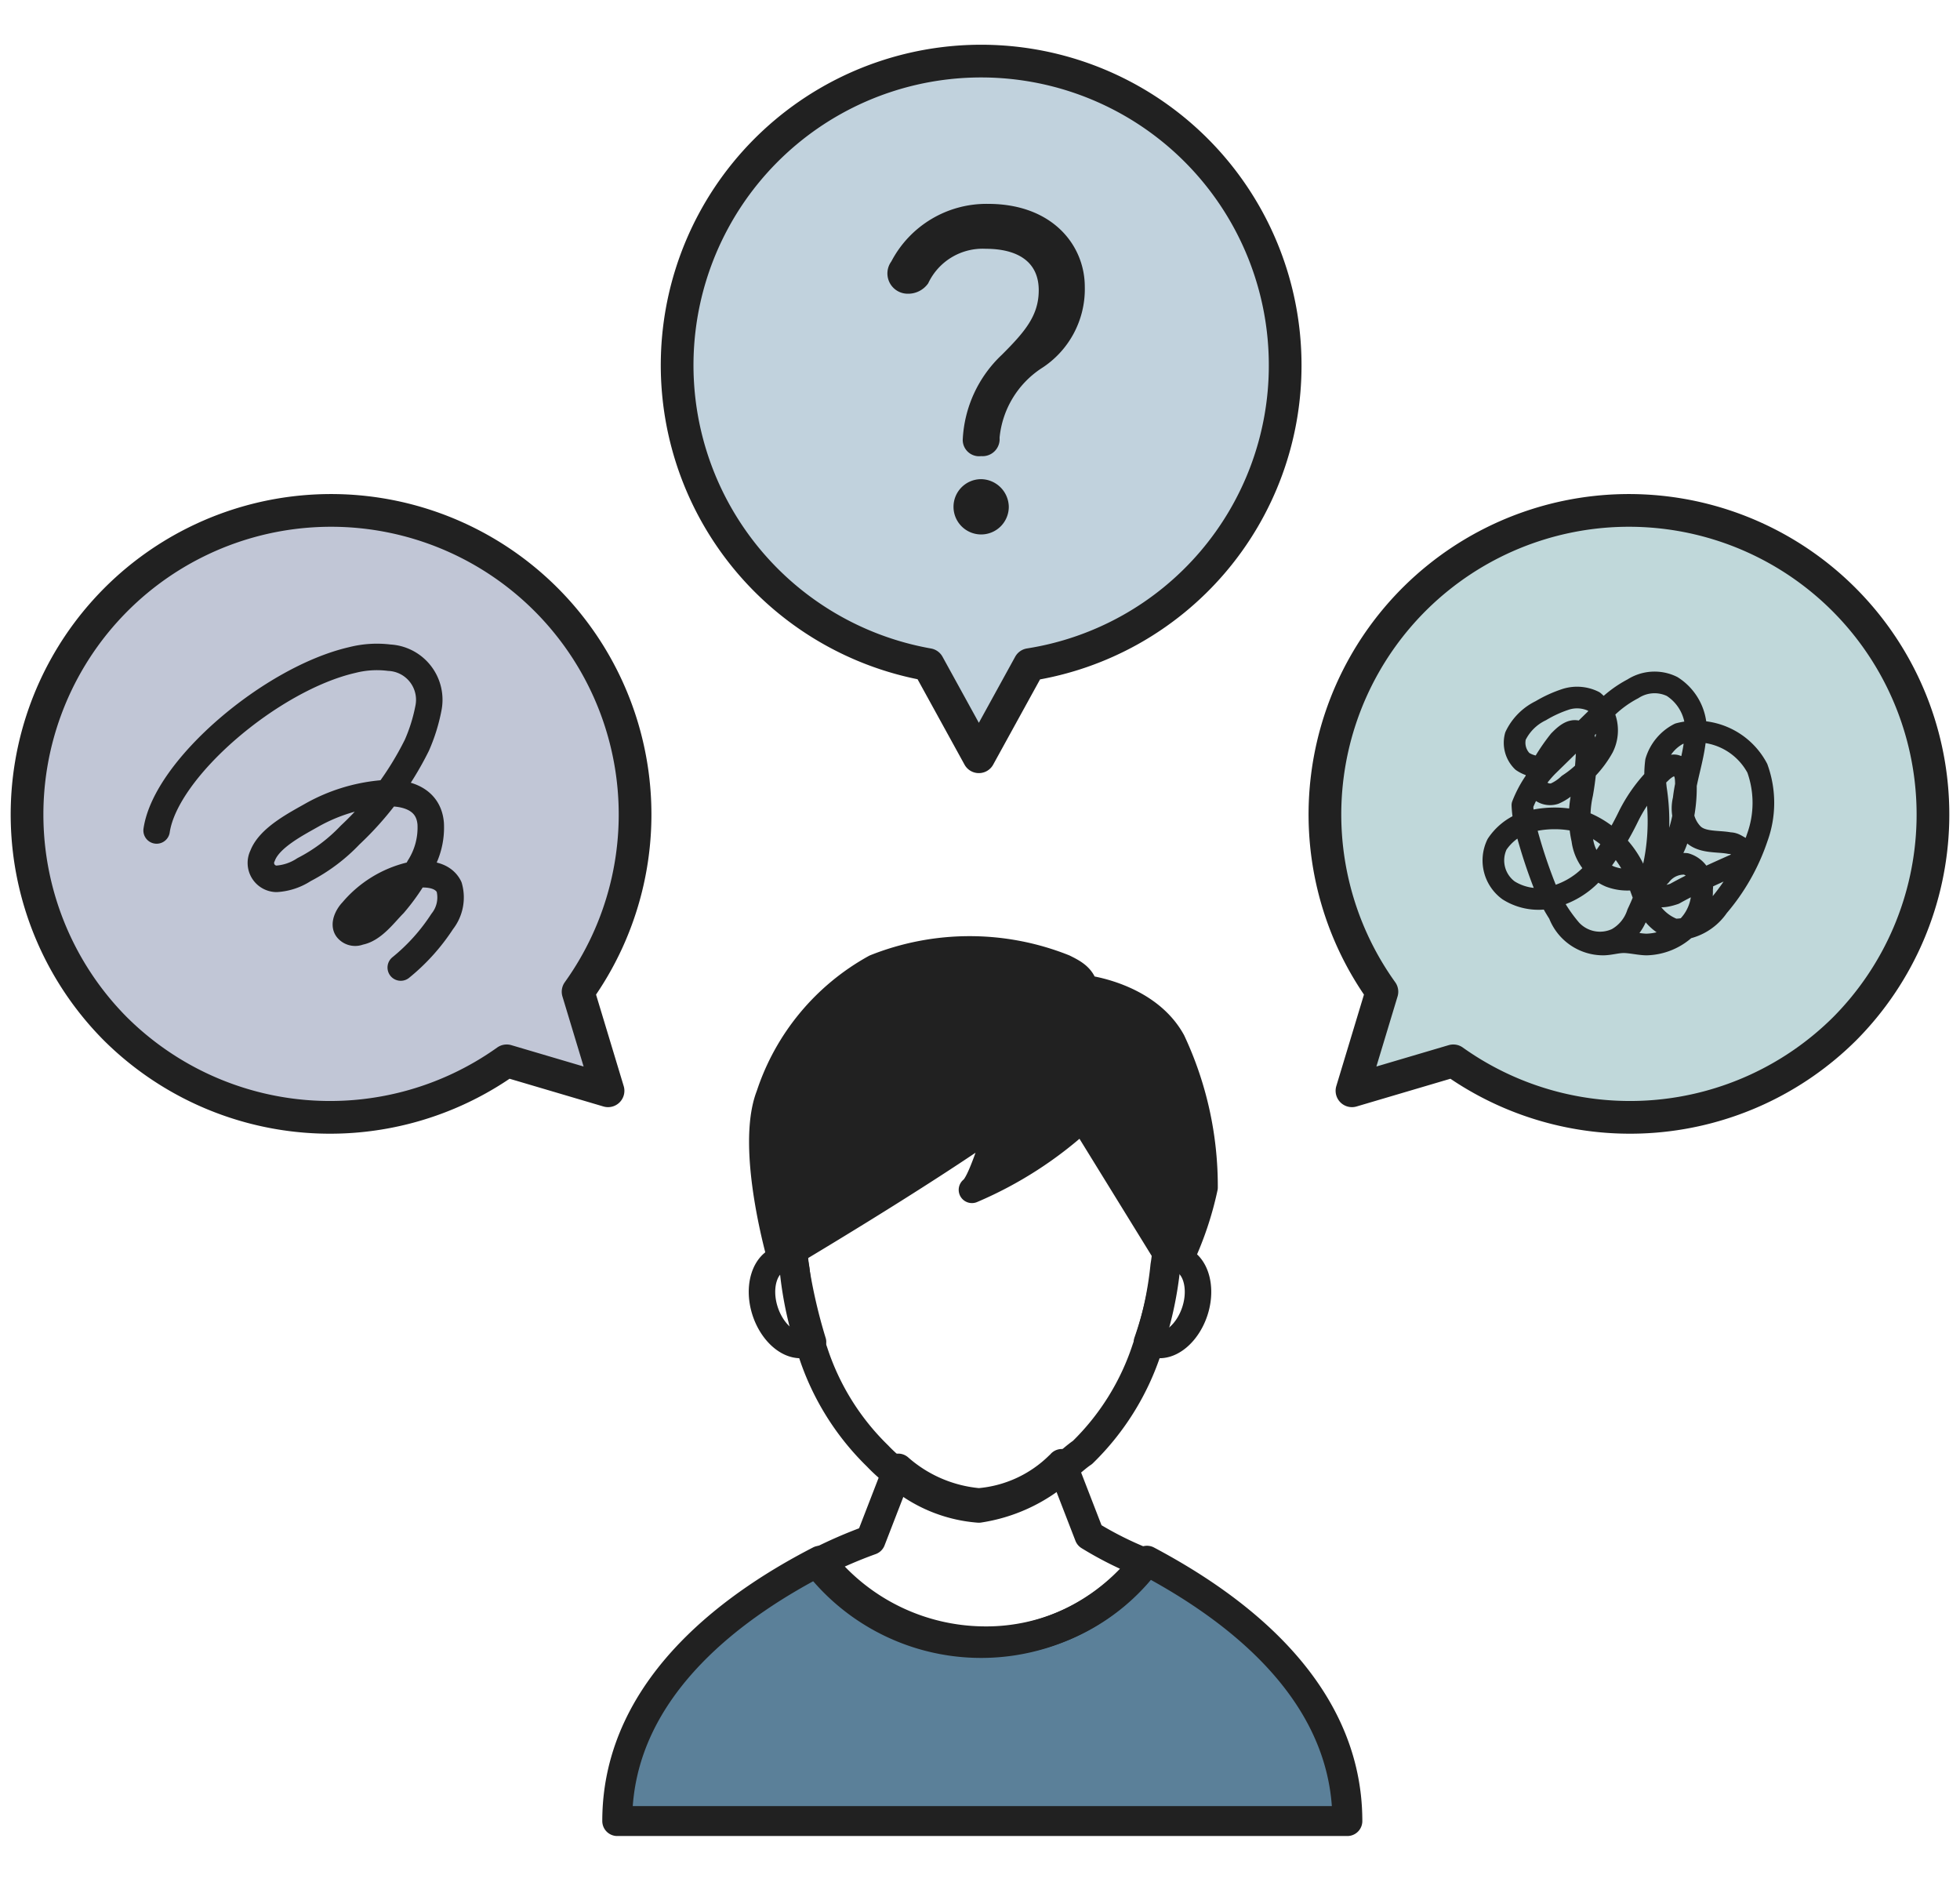 <svg id="レイヤー_1" data-name="レイヤー 1" xmlns="http://www.w3.org/2000/svg" viewBox="0 0 85.1 81.7"><defs><style>.cls-1{fill:#c1d2dd;}.cls-1,.cls-2,.cls-3,.cls-5,.cls-6,.cls-7,.cls-8,.cls-9{stroke:#212121;stroke-linecap:round;stroke-linejoin:round;}.cls-1,.cls-2,.cls-3{stroke-width:1.42px;}.cls-2{fill:#c0d8da;}.cls-3{fill:#c1c6d6;}.cls-4,.cls-9{fill:#212121;}.cls-5,.cls-6,.cls-8{fill:none;}.cls-5,.cls-9{stroke-width:1.15px;}.cls-6{stroke-width:0.94px;}.cls-7{fill:#5b8099;}.cls-7,.cls-8{stroke-width:1.3px;}</style></defs><path class="cls-1" d="M55.8,15.85a13.14,13.14,0,0,1-11.1,13l-2.2,4-2.2-4a13.2,13.2,0,1,1,15.5-13Z"/><path class="cls-2" d="M80.1,44.65a13.22,13.22,0,0,1-17,1.4l-4.4,1.3,1.3-4.3a13.2,13.2,0,1,1,20.1,1.6Z"/><path class="cls-3" d="M5,44.65a13.22,13.22,0,0,0,17,1.4l4.4,1.3-1.3-4.3A13.2,13.2,0,1,0,5,44.65Z"/><path class="cls-4" d="M39.4,12.75a.88.88,0,0,1-.7-1.4,4.66,4.66,0,0,1,4.2-2.5c2.8,0,4.2,1.8,4.2,3.6A4.08,4.08,0,0,1,45.2,16a4.07,4.07,0,0,0-1.8,3,.74.74,0,0,1-.8.8.71.71,0,0,1-.8-.7,5.41,5.41,0,0,1,1.7-3.7c1-1,1.6-1.7,1.6-2.8,0-1.3-1-1.8-2.3-1.8a2.61,2.61,0,0,0-2.5,1.5A1.06,1.06,0,0,1,39.4,12.75ZM43.8,22a1.2,1.2,0,1,1-1.2-1.2A1.22,1.22,0,0,1,43.8,22Z"/><path class="cls-5" d="M6.8,36.05c.4-2.7,5-6.6,8.5-7.4a4.33,4.33,0,0,1,1.6-.1,1.83,1.83,0,0,1,1.7,2.2,7.49,7.49,0,0,1-.5,1.6,13.68,13.68,0,0,1-2.9,3.9,7.49,7.49,0,0,1-2,1.5,2.45,2.45,0,0,1-1.2.4.69.69,0,0,1-.6-1c.3-.8,1.5-1.4,2.2-1.8a7.54,7.54,0,0,1,2.9-.9c.9-.1,2.1.1,2.2,1.3a3.2,3.2,0,0,1-.5,1.9,9.06,9.06,0,0,1-1.1,1.6c-.4.4-.9,1.1-1.5,1.2a.44.44,0,0,1-.5-.1c-.2-.2,0-.6.2-.8A4.73,4.73,0,0,1,17.8,38c.6-.1,1.4-.1,1.7.5a1.68,1.68,0,0,1-.3,1.5,8.6,8.6,0,0,1-1.8,2"/><path class="cls-6" d="M67.2,33.25a1.39,1.39,0,0,1-1.1-.2,1.13,1.13,0,0,1-.3-1.1,2.35,2.35,0,0,1,1.1-1.1,5.36,5.36,0,0,1,1.1-.5,1.63,1.63,0,0,1,1.2.1,1.65,1.65,0,0,1,.4,2,4.57,4.57,0,0,1-1.5,1.6,2.09,2.09,0,0,1-.6.4.66.66,0,0,1-.7-.2.76.76,0,0,1,.1-.9,8.34,8.34,0,0,1,.8-1.2c.2-.2.5-.5.8-.4s.3.4.4.7a13.55,13.55,0,0,1-.2,2,4.49,4.49,0,0,0,0,2,2,2,0,0,0,1.2,1.6,2.12,2.12,0,0,0,1.9-.2,2.83,2.83,0,0,0,1.1-1.7,6.45,6.45,0,0,0,.3-2c0-.4,0-.8-.4-.9-.2-.1-.5.1-.7.3a6.69,6.69,0,0,0-1.4,1.9,13.24,13.24,0,0,1-1.2,2,3.56,3.56,0,0,1-1.8,1.4,2.44,2.44,0,0,1-2.2-.2,1.61,1.61,0,0,1-.5-2,2.44,2.44,0,0,1,1.1-.9,4.47,4.47,0,0,1,2.8,0,4.12,4.12,0,0,1,2,1.9c.2.5.4,1.1.6,1.6a2.13,2.13,0,0,0,1.2,1.1,2.28,2.28,0,0,0,1.9-1,9,9,0,0,0,1.7-3,4.41,4.41,0,0,0,0-3,3,3,0,0,0-3.4-1.5,2,2,0,0,0-1,1.2,4.82,4.82,0,0,0,0,1.2,9.21,9.21,0,0,1-.8,5.4,1.94,1.94,0,0,1-.9,1.1,1.71,1.71,0,0,1-2-.4,6.7,6.7,0,0,1-1.1-1.8,22.5,22.5,0,0,1-.8-2.4,5,5,0,0,1-.2-1.2,5,5,0,0,1,1.1-1.7L69.5,31a4.86,4.86,0,0,1,1.4-1.1,1.73,1.73,0,0,1,1.7-.1,2.24,2.24,0,0,1,1,2.3c-.1.9-.4,1.7-.5,2.6a1.6,1.6,0,0,0,.4,1.5c.4.4,1.1.3,1.6.4.2,0,.3.1.5.2a.76.76,0,0,1,.2.4c-.1.2-.2.2-.4.3-.9.4-1.8.8-2.7,1.3-.3.1-.7.2-.9,0s.1-.6.3-.8a1.27,1.27,0,0,1,1.1-.5,1,1,0,0,1,.7,1.1,2.19,2.19,0,0,1-.7,1.7,2.61,2.61,0,0,1-1.7.7c-.3,0-.7-.1-1-.1s-.6.1-.9.1a2.05,2.05,0,0,1-1.9-1.3"/><path class="cls-7" d="M58.5,79.05H26.8c0-6,5.5-9.6,8.8-11.3a9.14,9.14,0,0,0,7.1,3.5,8.7,8.7,0,0,0,7.1-3.5C53,69.45,58.5,73.05,58.5,79.05Z"/><path class="cls-8" d="M49.7,67.85a9,9,0,0,1-14.2,0,19.59,19.59,0,0,1,2.3-1l1.2-3.1h0a6.09,6.09,0,0,0,3.5,1.5h0a5.64,5.64,0,0,0,3.5-1.6.1.1,0,0,0,.1-.1h0l1.2,3.1A15.24,15.24,0,0,0,49.7,67.85Z"/><path class="cls-8" d="M50.7,53.45a7.57,7.57,0,0,1-.1,1.5,15.53,15.53,0,0,1-.8,3.6,11.07,11.07,0,0,1-2.8,4.5c-.3.2-.6.5-.9.7h0a.1.1,0,0,0-.1.1,7,7,0,0,1-3.5,1.6h0A6.09,6.09,0,0,1,39,64h0a7.27,7.27,0,0,1-.9-.8,11.07,11.07,0,0,1-2.8-4.5,15.53,15.53,0,0,1-.8-3.6,7.57,7.57,0,0,1-.1-1.5c0-6.3,3.4-9.5,8.1-9.6S50.7,47.15,50.7,53.45Z"/><path class="cls-5" d="M35.3,58.25a.37.37,0,0,1-.3.1c-.7.2-1.5-.5-1.8-1.5s0-2,.7-2.2c.2-.1.4,0,.6,0A23.25,23.25,0,0,0,35.3,58.25Z"/><path class="cls-5" d="M51.9,56.85c-.3,1-1.1,1.7-1.8,1.5-.1,0-.2-.1-.3-.1a15.53,15.53,0,0,0,.8-3.6.64.64,0,0,1,.6,0C51.9,54.85,52.2,55.85,51.9,56.85Z"/><path class="cls-9" d="M52.3,51.55a14.29,14.29,0,0,1-1,3h-.6l-3.7-6a16.75,16.75,0,0,1-4.8,3.1c.4-.3.9-2.1,1.3-3.1-3.5,2.5-9.6,6.1-9.6,6.1s-1.4-4.8-.5-7.1A9.84,9.84,0,0,1,38,42a11.07,11.07,0,0,1,8.2,0c.4.2.8.4.9.9,0,0,2.7.3,3.8,2.3A14.81,14.81,0,0,1,52.3,51.55Z"/></svg>